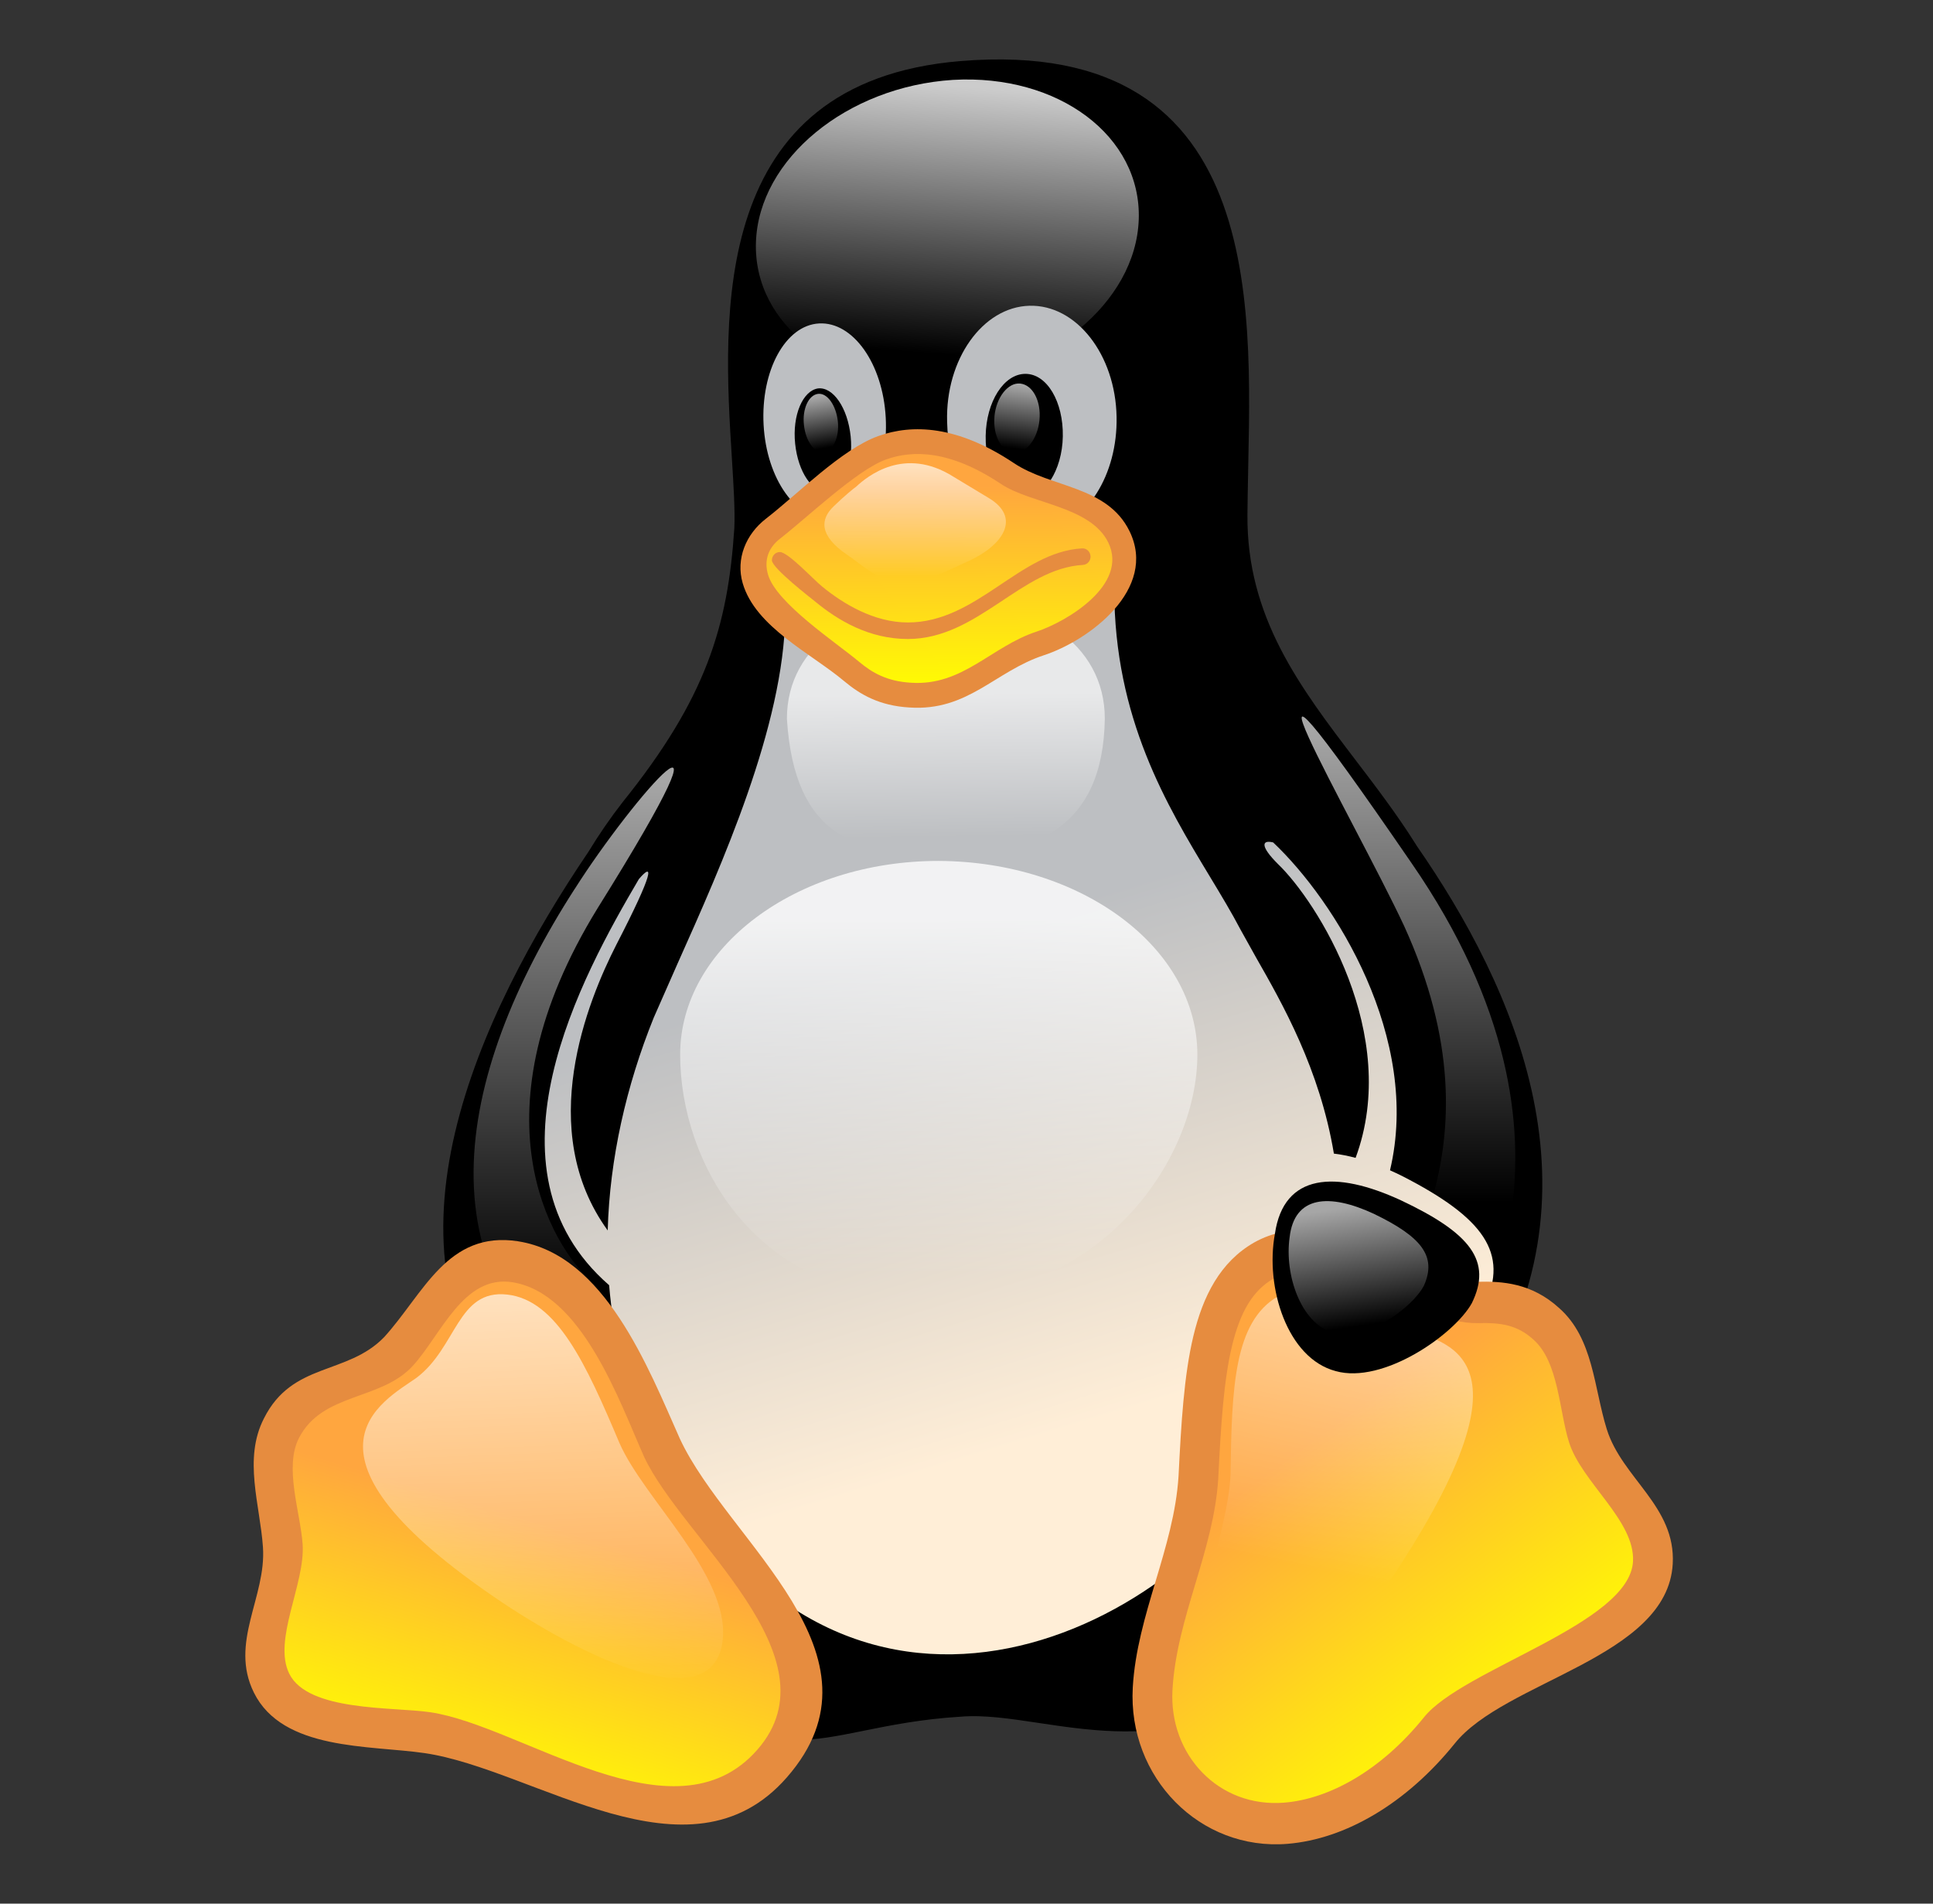<svg xmlns="http://www.w3.org/2000/svg" xmlns:xlink="http://www.w3.org/1999/xlink" xmlns:v="https://vecta.io/nano" width="65" height="64" fill="none"><rect width="100%" height="100%" fill="#333333" stroke="none"/><path d="M18.169 49.73c-.376-.56-.705-1.316-.972-2.22-4.82-5.436-1.096-13.435 2.587-18.868.353-.581.738-1.142 1.156-1.678 2.81-3.492 3.537-5.921 3.753-9.209.026-.612-.025-1.422-.083-2.353-.297-4.752-.791-12.649 7.688-13.349 10.599-.875 9.736 8.858 9.658 14.565l-.009.688c-.029 3.44 1.767 5.796 3.641 8.254.684.898 1.379 1.809 1.999 2.792l.055.088c3.275 4.723 6.507 11.771 2.008 18.456-.632 2.282-1.59 4.376-2.868 6.081-4.59 6.04-8.669 5.426-11.855 4.948-.961-.144-1.84-.277-2.628-.21-1.309.08-2.357.291-3.263.474-3.502.707-4.871.983-10.866-8.458z" fill="#000"></path><path d="M38.292 7.382c-.098 2.797-3.066 5.227-6.623 5.452s-6.347-1.899-6.249-4.696 3.066-5.227 6.623-5.452c3.557-.204 6.347 1.899 6.249 4.696z" fill="url(#A)"></path><g fill-rule="evenodd"><path d="M31.848 14.182c.028 1.521.725 2.818 1.704 3.404-3.192-.286-7.147.881-7.147 3.089-.049 3.736-2.128 8.383-3.625 11.729l-.797 1.809c-.927 2.294-1.482 4.748-1.548 7.154-2.454-3.382-.671-7.721.29-9.605 1.279-2.478 1.255-2.788.758-2.207-1.905 3.239-5.492 9.745-1 13.653.143 1.745.568 3.436 1.323 4.991 6.013 12.129 17.274 7.147 20.988.858.494-.894.894-1.759 1.211-2.595.186.117.385.208.597.267 1.867.551 4.657-1.552 5.326-2.859.806-1.736-.02-2.92-2.771-4.329-.14-.07-.279-.135-.416-.196 1.055-4.443-1.852-9.063-3.929-11.023-.387-.095-.442.124.159.724 1.308 1.253 4.152 5.722 2.613 9.881-.254-.068-.497-.116-.73-.143-.473-2.837-1.733-5.045-2.614-6.588l-.527-.946c-.297-.567-.651-1.153-1.027-1.776-1.449-2.398-3.217-5.324-3.217-9.659-.222-.954-1.122-1.59-2.32-1.941 1.391-.28 2.435-1.905 2.398-3.858-.039-2.103-1.356-3.777-2.928-3.737s-2.83 1.797-2.771 3.9zm1.297.47c-.02 1.164.531 2.103 1.258 2.103.707 0 1.317-.939 1.336-2.083.02-1.164-.531-2.103-1.258-2.103s-1.317.939-1.336 2.083z" fill="url(#B)"></path><path d="M27.917 17.449c1.14-.061 1.965-1.593 1.867-3.41s-1.101-3.226-2.24-3.165-1.965 1.593-1.867 3.41 1.101 3.226 2.24 3.165zm.688-2.777c.098.96-.256 1.776-.766 1.858-.511.061-1.002-.653-1.101-1.613s.256-1.776.766-1.858c.511-.061 1.002.653 1.101 1.613z" fill="url(#B)"></path></g><path d="M33.441 13.998c-.059.653.236 1.184.648 1.225s.806-.47.865-1.103c.059-.653-.236-1.184-.649-1.225s-.806.47-.865 1.103z" fill="url(#C)"></path><path d="M28.173 14.161c.059.531-.157 1.001-.472 1.041s-.609-.367-.668-.919c-.059-.531.157-1.001.472-1.041s.609.388.668.919z" fill="url(#D)"></path><path d="M40.263 35.457c0 3.594-3.321 8.249-9.02 8.208-5.876.041-8.372-4.614-8.372-8.208s3.891-6.513 8.686-6.513c4.815.02 8.706 2.92 8.706 6.513z" fill="url(#E)"></path><path d="M37.151 24.166c-.059 3.716-2.398 4.594-5.345 4.594s-5.09-.551-5.345-4.594c0-2.532 2.398-4.002 5.345-4.002 2.948-.02 5.345 1.45 5.345 4.002z" fill="url(#F)"></path><path d="M19.328 29.883c1.926-3.042 5.994-7.718.766.653-4.245 6.901-1.572 11.332-.197 12.557 3.97 3.675 3.812 6.146.688 4.206-6.701-4.145-5.306-11.128-1.258-17.417z" fill="url(#G)"></path><path d="M47.215 31.129c-1.67-3.573-6.976-12.639.256-2.103 6.583 9.535 1.965 16.171 1.14 16.825s-3.596 1.981-2.791-.327c.825-2.307 4.913-6.677 1.395-14.395z" fill="url(#H)"></path><path d="M17.876 59.306c-4.402-2.43-10.789.47-8.47-6.105.472-1.49-.688-3.737.059-5.186.884-1.776 2.791-1.388 3.93-2.573 1.12-1.225 1.828-3.349 3.93-3.022 2.083.327 3.478 2.981 4.933 6.248 1.081 2.328 4.893 5.615 4.638 8.229-.314 4.002-4.697 4.758-9.02 2.409z" fill="url(#I)"></path><path fill-rule="evenodd" d="M13.88 45.921c-1.071 1.171-3.036.89-3.826 2.422-.507.984.047 2.496.122 3.573.092 1.331-1.011 3.217-.449 4.354.631 1.277 3.482 1.111 4.735 1.294 3.094.452 8.207 4.456 11.005 1.261 2.735-3.124-2.522-7.077-3.811-9.854-.839-1.884-2.093-5.496-4.43-5.863-1.647-.255-2.397 1.775-3.346 2.813zm3.545-4.188c2.908.456 4.364 4.227 5.437 6.638 1.629 3.497 7.212 7.255 3.594 11.388-3.286 3.754-8.475-.278-12.18-.82-1.851-.27-4.77-.076-5.739-2.035-.833-1.684.421-3.21.305-4.889-.099-1.43-.665-2.966.031-4.324.953-1.909 2.793-1.447 4.043-2.735 1.328-1.459 2.124-3.594 4.509-3.224z" fill="#e68c3f"></path><path d="M48.397 58.183c3.223-4.063 10.396-3.226 5.561-8.8-1.022-1.205-.707-3.777-1.965-4.88-1.474-1.348-3.105-.245-4.599-.939-1.494-.755-3.066-2.205-4.893-1.184-1.828 1.041-2.024 3.737-2.201 7.289-.157 2.552-2.398 6.82-1.199 9.168 1.729 3.634 6.23 3.144 9.295-.653z" fill="url(#J)"></path><path fill-rule="evenodd" d="M49.682 43.093c.826-.022 1.816.036 2.746.883 1.156 1.019 1.167 2.683 1.603 4.076.516 1.65 2.325 2.592 2.217 4.526-.177 3.162-5.653 3.924-7.339 6.049-1.619 2.006-3.667 3.201-5.61 3.362-2.947.244-5.38-2.233-5.208-5.258.14-2.449 1.387-4.674 1.539-7.103.088-1.759.182-3.39.5-4.714.321-1.338.9-2.491 2.047-3.144 2.511-1.403 4.937 1.391 7.505 1.324zm-6.864-.103c-.68.388-1.112 1.104-1.39 2.26-.281 1.171-.374 2.671-.463 4.463-.15 2.435-1.4 4.658-1.539 7.1-.124 2.178 1.549 3.975 3.766 3.791 1.505-.125 3.242-1.075 4.688-2.865 1.292-1.627 6.914-3.138 7.032-5.241.077-1.373-1.729-2.661-2.153-4.016-.332-1.06-.349-2.703-1.199-3.448-.543-.496-1.114-.57-1.844-.551-2.114.056-4.935-2.586-6.898-1.493z" fill="#e68c3f"></path><path d="M46.999 52.752c4.991-7.657 1.277-7.596.02-8.188-1.258-.612-2.574-1.817-4.048-.98-1.474.858-1.552 3.063-1.592 5.962-.059 2.083-1.729 5.574-.727 7.514 1.218 2.267 4.166-1.021 6.348-4.308z" fill="url(#K)"></path><path d="M16.857 53.854c-7.468-5.023-3.97-6.738-2.85-7.534 1.356-1.021 1.376-2.981 3.046-2.797s2.653 2.328 3.773 4.982c.825 1.899 3.695 4.431 3.478 6.615-.275 2.573-4.225.878-7.448-1.266z" fill="url(#L)"></path><path d="M49.494 43.809c-.589 1.062-2.987 2.736-4.579 2.287-1.631-.429-2.378-2.818-2.044-4.615.295-2.042 2.044-2.144 4.245-1.123 2.338 1.103 3.066 2.042 2.378 3.451z" fill="#000"></path><path d="M47.885 43.216c-.373.735-1.946 1.899-3.046 1.593s-1.651-1.96-1.474-3.206c.157-1.409 1.336-1.49 2.83-.796 1.611.776 2.122 1.429 1.69 2.409z" fill="url(#M)"></path><path d="M27.562 16.57c.786-.755 2.692-3.063 6.308-.653.668.449 1.218.49 2.496 1.062 2.574 1.103 1.356 3.757-1.395 4.655-1.179.388-2.24 1.878-4.363 1.736-1.828-.102-2.299-1.348-3.419-2.022-1.985-1.164-2.28-2.736-1.199-3.573l1.572-1.205z" fill="url(#N)"></path><g fill-rule="evenodd" fill="#e68c3f"><path d="M26.232 18.109c-.411.318-.542.741-.406 1.209.279.961 2.291 2.284 3.061 2.93.438.368.939.659 1.749.705 1.734.117 2.697-1.217 4.216-1.717.999-.326 3.113-1.573 2.413-3.002-.598-1.219-2.611-1.295-3.611-1.967-1.721-1.147-2.974-1.138-3.866-.817-.978.353-2.671 1.972-3.557 2.659zm3.294-3.446c1.161-.418 2.67-.358 4.565.904 1.245.837 3.139.756 3.89 2.289.957 1.952-1.361 3.678-2.887 4.176-1.634.538-2.546 1.885-4.507 1.754-1.017-.057-1.669-.44-2.203-.888-1.108-.931-2.981-1.815-3.41-3.291-.238-.818.109-1.647.779-2.166 1.083-.839 2.546-2.335 3.773-2.778z"></path><path d="M36.671 18.699c.008.153-.105.284-.253.293-2.08.118-3.541 2.491-5.89 2.491-1.314 0-2.355-.634-3.099-1.244-.15-.123-1.473-1.143-1.473-1.402 0-.154.12-.278.267-.278.276 0 1.11.905 1.421 1.159.701.574 1.741 1.209 2.883 1.209 2.325 0 3.752-2.371 5.861-2.491.148-.008.274.109.282.262z"></path></g><path d="M28.785 16.366c.393-.367 1.631-1.368 3.262-.347l1.218.735c1.042.633.531 1.552-.727 2.124-.57.245-1.513.776-2.221.735-.786-.082-1.317-.613-1.828-.96-.963-.653-.904-1.205-.452-1.633.334-.327.707-.633.747-.653z" fill="url(#O)"></path><defs><linearGradient id="A" x1="32.424" y1="2.917" x2="31.76" y2="11.917" xlink:href="#P"><stop stop-color="#fff" stop-opacity=".8"></stop><stop offset="1" stop-color="#fff" stop-opacity="0"></stop></linearGradient><linearGradient id="B" x1="22.94" y1="52.017" x2="18.002" y2="35.815" xlink:href="#P"><stop stop-color="#ffeed7"></stop><stop offset="1" stop-color="#bdbfc2"></stop></linearGradient><linearGradient id="C" x1="34.257" y1="12.965" x2="33.977" y2="15.062" xlink:href="#P"><stop stop-color="#fff" stop-opacity=".65"></stop><stop offset="1" stop-color="#fff" stop-opacity="0"></stop></linearGradient><linearGradient id="D" x1="27.552" y1="13.347" x2="27.853" y2="15.043" xlink:href="#P"><stop stop-color="#fff" stop-opacity=".65"></stop><stop offset="1" stop-color="#fff" stop-opacity="0"></stop></linearGradient><linearGradient id="E" x1="31.539" y1="30.892" x2="31.589" y2="42.882" xlink:href="#P"><stop stop-color="#fff" stop-opacity=".8"></stop><stop offset="1" stop-color="#fff" stop-opacity="0"></stop></linearGradient><linearGradient id="F" x1="31.798" y1="23.373" x2="31.854" y2="28.14" xlink:href="#P"><stop stop-color="#fff" stop-opacity=".65"></stop><stop offset="1" stop-color="#fff" stop-opacity="0"></stop></linearGradient><linearGradient id="G" x1="19.407" y1="26.315" x2="19.407" y2="43.811" xlink:href="#P"><stop stop-color="#fff" stop-opacity=".65"></stop><stop offset="1" stop-color="#fff" stop-opacity="0"></stop></linearGradient><linearGradient id="H" x1="47.349" y1="24.606" x2="47.343" y2="40.415" xlink:href="#P"><stop stop-color="#fff" stop-opacity=".65"></stop><stop offset="1" stop-color="#fff" stop-opacity="0"></stop></linearGradient><linearGradient id="I" x1="18.535" y1="51.312" x2="15.856" y2="60.264" xlink:href="#P"><stop stop-color="#ffa63f"></stop><stop offset="1" stop-color="#ff0"></stop></linearGradient><linearGradient id="J" x1="43.898" y1="48.589" x2="51.049" y2="58.34" xlink:href="#P"><stop stop-color="#ffa63f"></stop><stop offset="1" stop-color="#ff0"></stop></linearGradient><linearGradient id="K" x1="45.812" y1="40.799" x2="43.311" y2="52.581" xlink:href="#P"><stop stop-color="#fff" stop-opacity=".65"></stop><stop offset="1" stop-color="#fff" stop-opacity="0"></stop></linearGradient><linearGradient id="L" x1="17.991" y1="43.713" x2="18.487" y2="56.972" xlink:href="#P"><stop stop-color="#fff" stop-opacity=".65"></stop><stop offset="1" stop-color="#fff" stop-opacity="0"></stop></linearGradient><linearGradient id="M" x1="45.379" y1="40.585" x2="45.959" y2="44.547" xlink:href="#P"><stop stop-color="#fff" stop-opacity=".65"></stop><stop offset="1" stop-color="#fff" stop-opacity="0"></stop></linearGradient><linearGradient id="N" x1="31.543" y1="16.35" x2="31.592" y2="23.327" xlink:href="#P"><stop stop-color="#ffa63f"></stop><stop offset="1" stop-color="#ff0"></stop></linearGradient><linearGradient id="O" x1="30.784" y1="15.69" x2="30.771" y2="19.379" xlink:href="#P"><stop stop-color="#fff" stop-opacity=".65"></stop><stop offset="1" stop-color="#fff" stop-opacity="0"></stop></linearGradient><linearGradient id="P" gradientUnits="userSpaceOnUse"></linearGradient></defs></svg>
